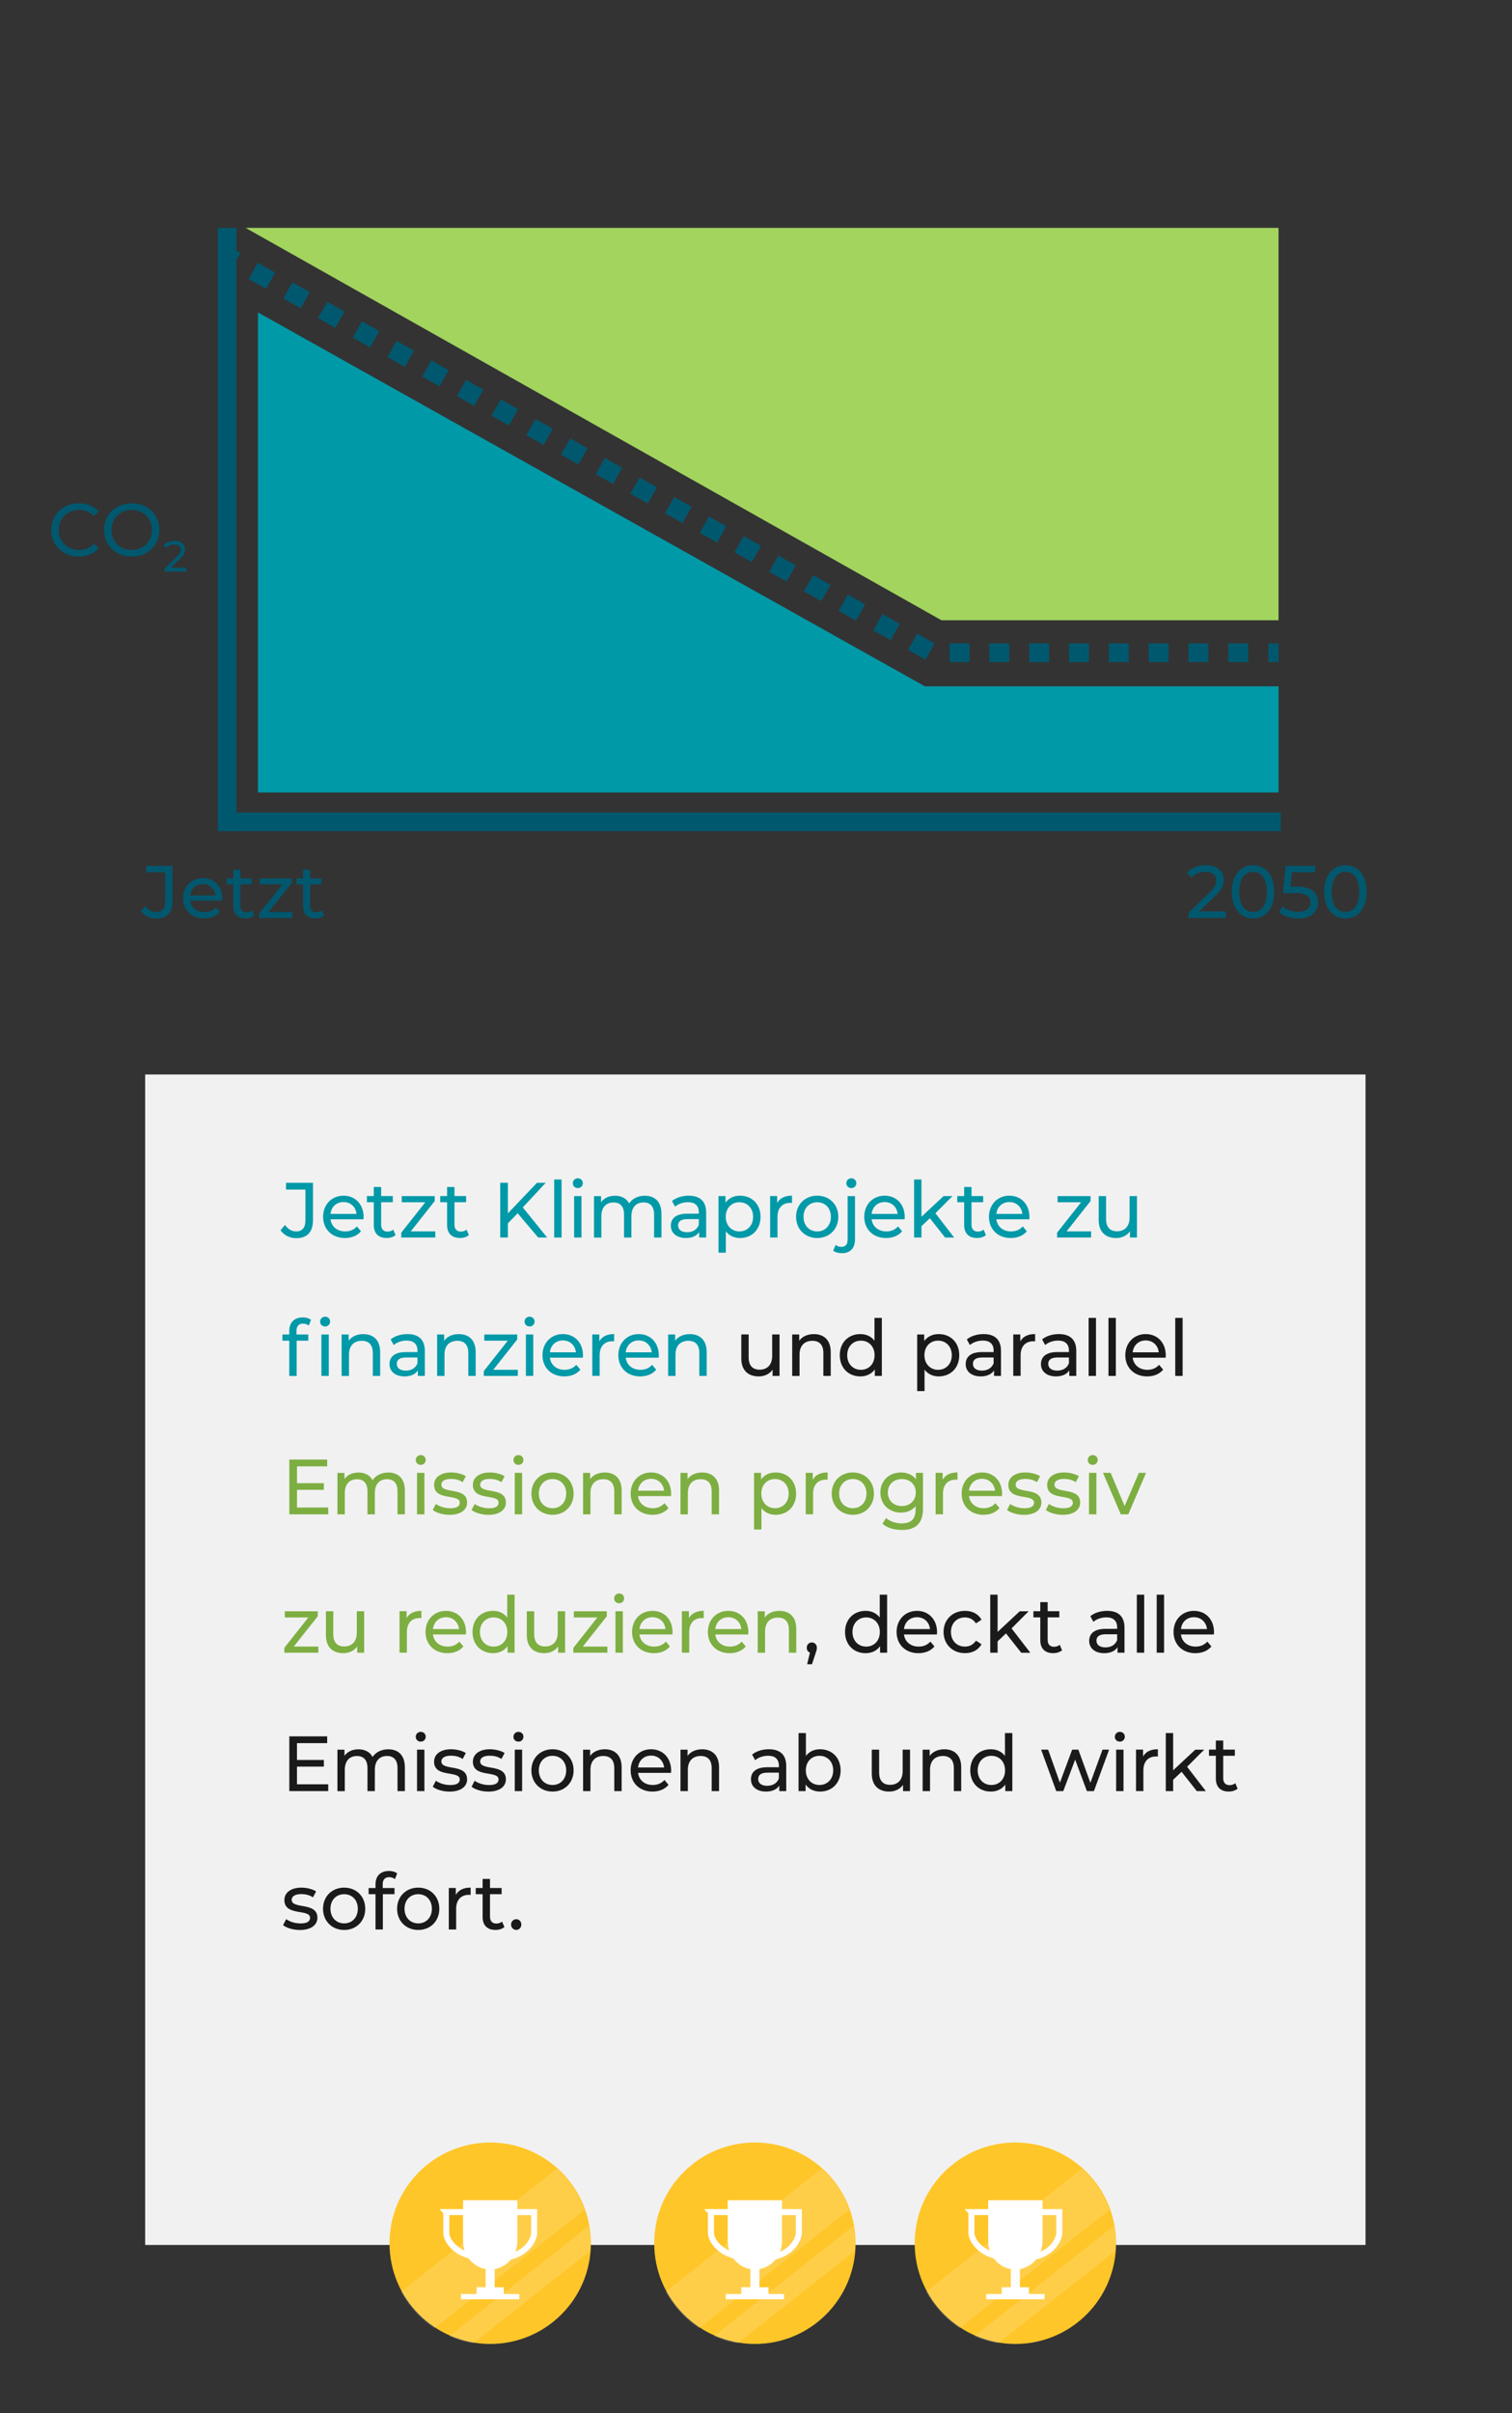 <?xml version="1.0" encoding="UTF-8"?>
<svg xmlns="http://www.w3.org/2000/svg" xmlns:xlink="http://www.w3.org/1999/xlink" id="a" viewBox="0 0 502.8 802.09">
  <rect x="0" y="0" width="502.8" height="802.09" fill="#333333" stroke="none"/>
  <defs>
    <style>.f{stroke-dasharray:0 0 6.62 6.62;}.f,.g,.h,.i,.j{fill:none;}.f,.h,.i{stroke:#00586f;}.f,.h,.i,.j,.k{stroke-miterlimit:10;}.f,.i{stroke-width:6.19px;}.g,.l,.m,.n,.o,.p,.q,.r,.s,.t{stroke-width:0px;}.h{stroke-width:6.19px;}.l{opacity:.15;}.l,.k,.r{fill:#fff;}.j{stroke-width:2px;}.j,.k{stroke:#fff;}.u{clip-path:url(#e);}.v{clip-path:url(#d);}.w{clip-path:url(#c);}.k{stroke-width:3px;}.m{fill:#a2d45e;}.n{fill:#1a1a1a;}.o{fill:#7dae41;}.p{fill:#0099a8;}.q{fill:#f1f1f1;}.s{fill:#ffc629;}.t{fill:#00586f;}</style>
    <clipPath id="c">
      <circle class="g" cx="162.82" cy="745.89" r="33.48"></circle>
    </clipPath>
    <clipPath id="d">
      <circle class="g" cx="250.84" cy="745.89" r="33.48"></circle>
    </clipPath>
    <clipPath id="e">
      <circle class="g" cx="337.46" cy="745.89" r="33.48"></circle>
    </clipPath>
  </defs>
  <g id="b">
    <rect class="q" x="48.27" y="357.15" width="405.82" height="389.07"></rect>
    <circle class="s" cx="163.01" cy="745.64" r="33.48"></circle>
    <path class="r" d="M153.98,731.34v13.63c0,5.19,4.04,9.39,9.03,9.39s9.03-4.21,9.03-9.39v-13.63h-18.07Z"></path>
    <rect class="r" x="153.32" y="762.52" width="19.37" height="1.75"></rect>
    <path class="j" d="M148.4,735.29h29.23v7.14s-.24,3.47-4.18,6.05-9.81,2.28-9.81,2.28c0,0-7.15,0-11.06-2.58-4.09-2.71-4.17-5.74-4.17-5.74v-7.14Z"></path>
    <g class="w">
      <rect class="l" x="128.78" y="740.22" width="69.44" height="16.4" transform="translate(-428.55 262.28) rotate(-38.29)"></rect>
      <rect class="l" x="137.32" y="759.57" width="69.44" height="6.79" transform="translate(-435.73 270.7) rotate(-38.29)"></rect>
    </g>
    <line class="k" x1="163.01" y1="752.21" x2="163.01" y2="761.27"></line>
    <line class="k" x1="158.48" y1="761.77" x2="167.54" y2="761.77"></line>
    <circle class="s" cx="251.03" cy="745.64" r="33.48"></circle>
    <path class="r" d="M241.99,731.34v13.63c0,5.19,4.04,9.39,9.03,9.39s9.03-4.21,9.03-9.39v-13.63h-18.07Z"></path>
    <rect class="r" x="241.34" y="762.52" width="19.37" height="1.75"></rect>
    <path class="j" d="M236.41,735.29h29.23v7.14s-.24,3.47-4.18,6.05-9.81,2.28-9.81,2.28c0,0-7.15,0-11.06-2.58-4.09-2.71-4.17-5.74-4.17-5.74v-7.14Z"></path>
    <g class="v">
      <rect class="l" x="216.8" y="740.22" width="69.44" height="16.4" transform="translate(-409.62 316.81) rotate(-38.29)"></rect>
      <rect class="l" x="225.34" y="759.57" width="69.44" height="6.79" transform="translate(-416.8 325.23) rotate(-38.29)"></rect>
    </g>
    <line class="k" x1="251.03" y1="752.21" x2="251.03" y2="761.27"></line>
    <line class="k" x1="246.5" y1="761.77" x2="255.56" y2="761.77"></line>
    <circle class="s" cx="337.65" cy="745.64" r="33.48"></circle>
    <path class="r" d="M328.61,731.34v13.63c0,5.19,4.04,9.39,9.03,9.39s9.03-4.21,9.03-9.39v-13.63h-18.07Z"></path>
    <rect class="r" x="327.96" y="762.52" width="19.37" height="1.75"></rect>
    <path class="j" d="M323.03,735.29h29.23v7.14s-.24,3.47-4.18,6.05-9.81,2.28-9.81,2.28c0,0-7.15,0-11.06-2.58-4.09-2.71-4.17-5.74-4.17-5.74v-7.14Z"></path>
    <g class="u">
      <rect class="l" x="303.42" y="740.22" width="69.44" height="16.4" transform="translate(-390.99 370.48) rotate(-38.29)"></rect>
      <rect class="l" x="311.96" y="759.57" width="69.44" height="6.79" transform="translate(-398.17 378.9) rotate(-38.29)"></rect>
    </g>
    <line class="k" x1="337.65" y1="752.21" x2="337.65" y2="761.27"></line>
    <line class="k" x1="333.12" y1="761.77" x2="342.18" y2="761.77"></line>
    <line class="h" x1="75.54" y1="75.77" x2="75.54" y2="276.26"></line>
    <line class="h" x1="425.91" y1="273.17" x2="76.05" y2="273.17"></line>
    <path class="t" d="M17.05,176.15c0-5.12,3.91-8.86,9.18-8.86,2.67,0,5,.92,6.58,2.7l-1.61,1.56c-1.34-1.41-2.97-2.05-4.88-2.05-3.91,0-6.81,2.82-6.81,6.66s2.9,6.66,6.81,6.66c1.91,0,3.54-.67,4.88-2.08l1.61,1.56c-1.58,1.78-3.91,2.72-6.61,2.72-5.25,0-9.16-3.74-9.16-8.86Z"></path>
    <path class="t" d="M34.58,176.15c0-5.07,3.91-8.86,9.23-8.86s9.18,3.76,9.18,8.86-3.91,8.86-9.18,8.86-9.23-3.79-9.23-8.86ZM50.52,176.15c0-3.84-2.87-6.66-6.71-6.66s-6.76,2.82-6.76,6.66,2.87,6.66,6.76,6.66,6.71-2.82,6.71-6.66Z"></path>
    <path class="t" d="M61.98,188.7v1.26h-7.26v-.98l4.11-3.97c1.07-1.04,1.27-1.67,1.27-2.31,0-1.04-.74-1.67-2.15-1.67-1.08,0-1.96.35-2.58,1.1l-.98-.85c.78-.97,2.12-1.53,3.7-1.53,2.11,0,3.46,1.08,3.46,2.81,0,.98-.29,1.86-1.66,3.18l-3.09,2.97h5.18Z"></path>
    <path class="t" d="M407.66,302.96v2.15h-12.45v-1.68l7.05-6.81c1.83-1.78,2.18-2.87,2.18-3.96,0-1.78-1.26-2.87-3.69-2.87-1.86,0-3.37.59-4.43,1.88l-1.68-1.46c1.34-1.66,3.64-2.62,6.34-2.62,3.61,0,5.94,1.86,5.94,4.83,0,1.68-.5,3.19-2.85,5.44l-5.3,5.1h8.89Z"></path>
    <path class="t" d="M409.62,296.45c0-5.64,3.02-8.86,7.08-8.86s7.05,3.22,7.05,8.86-3.02,8.86-7.05,8.86-7.08-3.22-7.08-8.86ZM421.28,296.45c0-4.43-1.88-6.66-4.58-6.66s-4.6,2.23-4.6,6.66,1.88,6.66,4.6,6.66,4.58-2.23,4.58-6.66Z"></path>
    <path class="t" d="M438.28,299.92c0,2.99-2.13,5.4-6.56,5.4-2.45,0-4.88-.79-6.36-2.1l1.14-1.96c1.16,1.09,3.09,1.86,5.2,1.86,2.62,0,4.11-1.21,4.11-3.09s-1.24-3.17-5.25-3.17h-3.94l.92-9.06h9.78v2.15h-7.7l-.47,4.75h1.93c5.17,0,7.2,2.15,7.2,5.22Z"></path>
    <path class="t" d="M440.34,296.45c0-5.64,3.02-8.86,7.08-8.86s7.05,3.22,7.05,8.86-3.02,8.86-7.05,8.86-7.08-3.22-7.08-8.86ZM452,296.45c0-4.43-1.88-6.66-4.58-6.66s-4.6,2.23-4.6,6.66,1.88,6.66,4.6,6.66,4.58-2.23,4.58-6.66Z"></path>
    <line class="i" x1="75.5" y1="85.17" x2="78.42" y2="86.81"></line>
    <polyline class="f" points="84.2 90.05 309.98 216.97 418.5 216.97"></polyline>
    <line class="i" x1="421.81" y1="216.97" x2="425.16" y2="216.97"></line>
    <polygon class="m" points="313.07 206.17 425.16 206.17 425.16 75.74 81.66 75.74 313.07 206.17"></polygon>
    <polygon class="p" points="425.16 228.14 307.57 228.14 85.79 103.85 85.79 263.42 425.16 263.42 425.16 228.14"></polygon>
    <path class="p" d="M93.3,408.93l1.48-1.77c.97,1.4,2.22,2.16,3.72,2.16,2.01,0,3.06-1.25,3.06-3.69v-10.22h-6.45v-2.26h8.97v12.35c0,4.06-1.94,6.06-5.58,6.06-2.12,0-4.05-.94-5.2-2.63Z"></path>
    <path class="p" d="M120.86,405.29h-10.96c.31,2.42,2.22,4.03,4.89,4.03,1.58,0,2.9-.55,3.9-1.66l1.35,1.61c-1.22,1.46-3.08,2.24-5.33,2.24-4.36,0-7.26-2.94-7.26-7.05s2.88-7.02,6.78-7.02,6.68,2.86,6.68,7.1c0,.21-.03.52-.05.75ZM109.9,403.5h8.66c-.25-2.31-1.96-3.95-4.33-3.95s-4.08,1.61-4.33,3.95Z"></path>
    <path class="p" d="M131.54,410.54c-.74.65-1.86.96-2.96.96-2.73,0-4.28-1.53-4.28-4.32v-7.57h-2.29v-2.05h2.29v-3.02h2.45v3.02h3.87v2.05h-3.87v7.46c0,1.48.76,2.31,2.11,2.31.71,0,1.4-.23,1.91-.65l.76,1.79Z"></path>
    <path class="p" d="M144.75,409.3v2.05h-11.31v-1.61l7.98-10.11h-7.82v-2.05h10.96v1.64l-7.98,10.09h8.18Z"></path>
    <path class="p" d="M155.92,410.54c-.74.65-1.86.96-2.96.96-2.73,0-4.28-1.53-4.28-4.32v-7.57h-2.29v-2.05h2.29v-3.02h2.45v3.02h3.87v2.05h-3.87v7.46c0,1.48.76,2.31,2.11,2.31.71,0,1.4-.23,1.91-.65l.76,1.79Z"></path>
    <path class="p" d="M172.15,403.26l-3.26,3.38v4.71h-2.55v-18.2h2.55v10.17l9.68-10.17h2.9l-7.62,8.19,8.1,10.01h-2.98l-6.83-8.09Z"></path>
    <path class="p" d="M184.29,392.06h2.45v19.29h-2.45v-19.29Z"></path>
    <path class="p" d="M190.49,393.3c0-.91.71-1.64,1.66-1.64s1.66.7,1.66,1.59c0,.94-.69,1.66-1.66,1.66s-1.66-.7-1.66-1.61ZM190.92,397.57h2.45v13.78h-2.45v-13.78Z"></path>
    <path class="p" d="M219.96,403.42v7.93h-2.45v-7.64c0-2.7-1.27-4.03-3.49-4.03-2.45,0-4.05,1.59-4.05,4.58v7.1h-2.45v-7.64c0-2.7-1.27-4.03-3.49-4.03-2.45,0-4.05,1.59-4.05,4.58v7.1h-2.45v-13.78h2.34v2.05c.97-1.4,2.62-2.18,4.66-2.18s3.8.83,4.69,2.55c1.02-1.56,2.91-2.55,5.2-2.55,3.29,0,5.53,1.92,5.53,5.98Z"></path>
    <path class="p" d="M234.82,403.03v8.32h-2.32v-1.82c-.82,1.25-2.32,1.98-4.43,1.98-3.06,0-4.99-1.66-4.99-4.06,0-2.21,1.4-4.03,5.43-4.03h3.87v-.49c0-2.11-1.2-3.33-3.62-3.33-1.61,0-3.24.57-4.28,1.48l-1.02-1.87c1.4-1.14,3.41-1.77,5.58-1.77,3.69,0,5.78,1.82,5.78,5.59ZM232.38,407.14v-1.92h-3.77c-2.42,0-3.11.96-3.11,2.13,0,1.38,1.12,2.24,2.98,2.24s3.29-.86,3.9-2.44Z"></path>
    <path class="p" d="M252.91,404.46c0,4.24-2.88,7.05-6.83,7.05-1.91,0-3.59-.75-4.71-2.24v7.12h-2.45v-18.82h2.34v2.18c1.1-1.53,2.83-2.31,4.82-2.31,3.95,0,6.83,2.81,6.83,7.02ZM250.44,404.46c0-2.91-1.96-4.84-4.56-4.84s-4.54,1.92-4.54,4.84,1.96,4.86,4.54,4.86,4.56-1.92,4.56-4.86Z"></path>
    <path class="p" d="M263.37,397.44v2.42c-.2-.03-.38-.03-.56-.03-2.62,0-4.26,1.64-4.26,4.65v6.86h-2.45v-13.78h2.34v2.31c.87-1.61,2.55-2.44,4.92-2.44Z"></path>
    <path class="p" d="M264.73,404.46c0-4.11,2.98-7.02,7.03-7.02s7.01,2.91,7.01,7.02-2.96,7.05-7.01,7.05-7.03-2.94-7.03-7.05ZM276.3,404.46c0-2.94-1.94-4.84-4.54-4.84s-4.56,1.9-4.56,4.84,1.96,4.86,4.56,4.86,4.54-1.92,4.54-4.86Z"></path>
    <path class="p" d="M277.08,415.72l.79-1.92c.48.42,1.2.65,1.99.65,1.3,0,2.01-.83,2.01-2.42v-14.46h2.45v14.4c0,2.81-1.53,4.58-4.31,4.58-1.12,0-2.24-.26-2.93-.83ZM281.44,393.3c0-.91.71-1.64,1.66-1.64s1.66.7,1.66,1.59c0,.94-.69,1.66-1.66,1.66s-1.66-.7-1.66-1.61Z"></path>
    <path class="p" d="M300.81,405.29h-10.96c.31,2.42,2.22,4.03,4.89,4.03,1.58,0,2.9-.55,3.9-1.66l1.35,1.61c-1.22,1.46-3.08,2.24-5.33,2.24-4.36,0-7.26-2.94-7.26-7.05s2.88-7.02,6.78-7.02,6.68,2.86,6.68,7.1c0,.21-.03.52-.05.75ZM289.85,403.5h8.66c-.25-2.31-1.96-3.95-4.33-3.95s-4.08,1.61-4.33,3.95Z"></path>
    <path class="p" d="M309.22,404.93l-2.8,2.65v3.77h-2.45v-19.29h2.45v12.38l7.36-6.86h2.96l-5.68,5.69,6.24,8.09h-3.01l-5.07-6.42Z"></path>
    <path class="p" d="M327.86,410.54c-.74.65-1.86.96-2.96.96-2.73,0-4.28-1.53-4.28-4.32v-7.57h-2.29v-2.05h2.29v-3.02h2.45v3.02h3.87v2.05h-3.87v7.46c0,1.48.76,2.31,2.11,2.31.71,0,1.4-.23,1.91-.65l.76,1.79Z"></path>
    <path class="p" d="M342.28,405.29h-10.96c.31,2.42,2.22,4.03,4.89,4.03,1.58,0,2.9-.55,3.9-1.66l1.35,1.61c-1.22,1.46-3.08,2.24-5.33,2.24-4.36,0-7.26-2.94-7.26-7.05s2.88-7.02,6.78-7.02,6.68,2.86,6.68,7.1c0,.21-.03.52-.05.75ZM331.32,403.5h8.66c-.25-2.31-1.96-3.95-4.33-3.95s-4.08,1.61-4.33,3.95Z"></path>
    <path class="p" d="M362.84,409.3v2.05h-11.31v-1.61l7.98-10.11h-7.82v-2.05h10.96v1.64l-7.98,10.09h8.18Z"></path>
    <path class="p" d="M378.08,397.57v13.78h-2.32v-2.08c-.99,1.43-2.68,2.24-4.59,2.24-3.49,0-5.81-1.95-5.81-6.01v-7.93h2.45v7.64c0,2.71,1.33,4.06,3.64,4.06,2.55,0,4.18-1.61,4.18-4.58v-7.12h2.45Z"></path>
    <path class="p" d="M100.67,437.9c1.04,0,2.06.26,2.75.81l-.74,1.9c-.51-.39-1.17-.65-1.89-.65-1.45,0-2.19.83-2.19,2.42v1.2h3.92v2.05h-3.87v11.73h-2.45v-11.73h-2.29v-2.05h2.29v-1.22c0-2.68,1.58-4.45,4.46-4.45ZM106.45,439.3c0-.91.71-1.64,1.66-1.64s1.66.7,1.66,1.59c0,.94-.69,1.66-1.66,1.66s-1.66-.7-1.66-1.61ZM106.88,443.57h2.45v13.78h-2.45v-13.78Z"></path>
    <path class="p" d="M126.42,449.42v7.93h-2.45v-7.64c0-2.7-1.32-4.03-3.64-4.03-2.6,0-4.28,1.59-4.28,4.58v7.1h-2.45v-13.78h2.34v2.08c.99-1.4,2.73-2.21,4.87-2.21,3.29,0,5.61,1.92,5.61,5.98Z"></path>
    <path class="p" d="M141.27,449.03v8.32h-2.32v-1.82c-.82,1.25-2.32,1.98-4.43,1.98-3.06,0-4.99-1.66-4.99-4.06,0-2.21,1.4-4.03,5.43-4.03h3.87v-.49c0-2.11-1.2-3.33-3.62-3.33-1.61,0-3.24.57-4.28,1.48l-1.02-1.87c1.4-1.14,3.41-1.77,5.58-1.77,3.69,0,5.78,1.82,5.78,5.59ZM138.83,453.14v-1.92h-3.77c-2.42,0-3.11.96-3.11,2.13,0,1.38,1.12,2.24,2.98,2.24s3.29-.86,3.9-2.44Z"></path>
    <path class="p" d="M158.18,449.42v7.93h-2.45v-7.64c0-2.7-1.32-4.03-3.64-4.03-2.6,0-4.28,1.59-4.28,4.58v7.1h-2.45v-13.78h2.34v2.08c.99-1.4,2.73-2.21,4.87-2.21,3.29,0,5.61,1.92,5.61,5.98Z"></path>
    <path class="p" d="M172.19,455.3v2.05h-11.31v-1.61l7.98-10.11h-7.82v-2.05h10.96v1.64l-7.98,10.09h8.18Z"></path>
    <path class="p" d="M174.44,439.3c0-.91.71-1.64,1.66-1.64s1.66.7,1.66,1.59c0,.94-.69,1.66-1.66,1.66s-1.66-.7-1.66-1.61ZM174.88,443.57h2.45v13.78h-2.45v-13.78Z"></path>
    <path class="p" d="M193.81,451.29h-10.96c.31,2.42,2.22,4.03,4.89,4.03,1.58,0,2.9-.55,3.9-1.66l1.35,1.61c-1.22,1.46-3.08,2.24-5.33,2.24-4.36,0-7.26-2.94-7.26-7.05s2.88-7.02,6.78-7.02,6.68,2.86,6.68,7.1c0,.21-.03.52-.05.75ZM182.86,449.5h8.66c-.25-2.31-1.96-3.95-4.33-3.95s-4.08,1.61-4.33,3.95Z"></path>
    <path class="p" d="M204.23,443.44v2.42c-.2-.03-.38-.03-.56-.03-2.62,0-4.26,1.64-4.26,4.65v6.86h-2.45v-13.78h2.34v2.31c.87-1.61,2.55-2.44,4.92-2.44Z"></path>
    <path class="p" d="M219.03,451.29h-10.96c.31,2.42,2.22,4.03,4.89,4.03,1.58,0,2.9-.55,3.9-1.66l1.35,1.61c-1.22,1.46-3.08,2.24-5.33,2.24-4.36,0-7.26-2.94-7.26-7.05s2.88-7.02,6.78-7.02,6.68,2.86,6.68,7.1c0,.21-.03.52-.05.75ZM208.07,449.5h8.66c-.25-2.31-1.96-3.95-4.33-3.95s-4.08,1.61-4.33,3.95Z"></path>
    <path class="p" d="M235,449.42v7.93h-2.45v-7.64c0-2.7-1.32-4.03-3.64-4.03-2.6,0-4.28,1.59-4.28,4.58v7.1h-2.45v-13.78h2.34v2.08c.99-1.4,2.73-2.21,4.87-2.21,3.29,0,5.61,1.92,5.61,5.98Z"></path>
    <path class="n" d="M259.23,443.57v13.78h-2.32v-2.08c-.99,1.43-2.68,2.24-4.59,2.24-3.49,0-5.81-1.95-5.81-6.01v-7.93h2.45v7.64c0,2.71,1.33,4.06,3.64,4.06,2.55,0,4.18-1.61,4.18-4.58v-7.12h2.45Z"></path>
    <path class="n" d="M276.25,449.42v7.93h-2.45v-7.64c0-2.7-1.32-4.03-3.64-4.03-2.6,0-4.28,1.59-4.28,4.58v7.1h-2.45v-13.78h2.34v2.08c.99-1.4,2.73-2.21,4.87-2.21,3.29,0,5.61,1.92,5.61,5.98Z"></path>
    <path class="n" d="M293.25,438.06v19.29h-2.34v-2.18c-1.1,1.56-2.83,2.34-4.82,2.34-3.95,0-6.83-2.83-6.83-7.05s2.88-7.02,6.83-7.02c1.91,0,3.59.73,4.71,2.21v-7.59h2.45ZM290.83,450.46c0-2.94-1.96-4.84-4.54-4.84s-4.56,1.9-4.56,4.84,1.96,4.86,4.56,4.86,4.54-1.92,4.54-4.86Z"></path>
    <path class="n" d="M318.99,450.46c0,4.24-2.88,7.05-6.83,7.05-1.91,0-3.59-.75-4.71-2.24v7.12h-2.45v-18.82h2.34v2.18c1.1-1.53,2.83-2.31,4.82-2.31,3.95,0,6.83,2.81,6.83,7.02ZM316.51,450.46c0-2.91-1.96-4.84-4.56-4.84s-4.54,1.92-4.54,4.84,1.96,4.86,4.54,4.86,4.56-1.92,4.56-4.86Z"></path>
    <path class="n" d="M332.87,449.03v8.32h-2.32v-1.82c-.82,1.25-2.32,1.98-4.43,1.98-3.06,0-4.99-1.66-4.99-4.06,0-2.21,1.4-4.03,5.43-4.03h3.87v-.49c0-2.11-1.2-3.33-3.62-3.33-1.61,0-3.24.57-4.28,1.48l-1.02-1.87c1.4-1.14,3.41-1.77,5.58-1.77,3.69,0,5.78,1.82,5.78,5.59ZM330.42,453.14v-1.92h-3.77c-2.42,0-3.11.96-3.11,2.13,0,1.38,1.12,2.24,2.98,2.24s3.29-.86,3.9-2.44Z"></path>
    <path class="n" d="M344.22,443.44v2.42c-.2-.03-.38-.03-.56-.03-2.62,0-4.26,1.64-4.26,4.65v6.86h-2.45v-13.78h2.34v2.31c.87-1.61,2.55-2.44,4.92-2.44Z"></path>
    <path class="n" d="M357.9,449.03v8.32h-2.32v-1.82c-.82,1.25-2.32,1.98-4.43,1.98-3.06,0-4.99-1.66-4.99-4.06,0-2.21,1.4-4.03,5.43-4.03h3.87v-.49c0-2.11-1.2-3.33-3.62-3.33-1.61,0-3.24.57-4.28,1.48l-1.02-1.87c1.4-1.14,3.41-1.77,5.58-1.77,3.69,0,5.78,1.82,5.78,5.59ZM355.46,453.14v-1.92h-3.77c-2.42,0-3.11.96-3.11,2.13,0,1.38,1.12,2.24,2.98,2.24s3.29-.86,3.9-2.44Z"></path>
    <path class="n" d="M362.01,438.06h2.45v19.29h-2.45v-19.29Z"></path>
    <path class="n" d="M368.61,438.06h2.45v19.29h-2.45v-19.29Z"></path>
    <path class="n" d="M387.62,451.29h-10.96c.31,2.42,2.22,4.03,4.89,4.03,1.58,0,2.9-.55,3.9-1.66l1.35,1.61c-1.22,1.46-3.08,2.24-5.33,2.24-4.36,0-7.26-2.94-7.26-7.05s2.88-7.02,6.78-7.02,6.68,2.86,6.68,7.1c0,.21-.03.52-.05.75ZM376.67,449.5h8.66c-.25-2.31-1.96-3.95-4.33-3.95s-4.08,1.61-4.33,3.95Z"></path>
    <path class="n" d="M390.82,438.06h2.45v19.29h-2.45v-19.29Z"></path>
    <path class="o" d="M109.15,501.09v2.26h-12.94v-18.2h12.59v2.26h-10.04v5.59h8.94v2.21h-8.94v5.88h10.4Z"></path>
    <path class="o" d="M134.64,495.42v7.93h-2.45v-7.64c0-2.7-1.27-4.03-3.49-4.03-2.45,0-4.05,1.59-4.05,4.58v7.1h-2.45v-7.64c0-2.7-1.27-4.03-3.49-4.03-2.45,0-4.05,1.59-4.05,4.58v7.1h-2.45v-13.78h2.34v2.05c.97-1.4,2.62-2.18,4.66-2.18s3.8.83,4.69,2.55c1.02-1.56,2.91-2.55,5.2-2.55,3.29,0,5.53,1.92,5.53,5.98Z"></path>
    <path class="o" d="M138.25,485.3c0-.91.71-1.64,1.66-1.64s1.66.7,1.66,1.59c0,.94-.69,1.66-1.66,1.66s-1.66-.7-1.66-1.61ZM138.68,489.57h2.45v13.78h-2.45v-13.78Z"></path>
    <path class="o" d="M143.92,501.89l1.02-1.98c1.15.83,2.98,1.43,4.74,1.43,2.27,0,3.21-.7,3.21-1.87,0-3.09-8.54-.42-8.54-5.9,0-2.47,2.17-4.13,5.63-4.13,1.76,0,3.75.47,4.92,1.25l-1.04,1.98c-1.22-.81-2.57-1.09-3.9-1.09-2.14,0-3.19.81-3.19,1.9,0,3.25,8.56.6,8.56,5.96,0,2.5-2.24,4.08-5.83,4.08-2.24,0-4.46-.7-5.58-1.61Z"></path>
    <path class="o" d="M156.82,501.89l1.02-1.98c1.15.83,2.98,1.43,4.74,1.43,2.27,0,3.21-.7,3.21-1.87,0-3.09-8.54-.42-8.54-5.9,0-2.47,2.17-4.13,5.63-4.13,1.76,0,3.75.47,4.92,1.25l-1.04,1.98c-1.22-.81-2.57-1.09-3.9-1.09-2.14,0-3.19.81-3.19,1.9,0,3.25,8.56.6,8.56,5.96,0,2.5-2.24,4.08-5.83,4.08-2.24,0-4.46-.7-5.58-1.61Z"></path>
    <path class="o" d="M170.74,485.3c0-.91.71-1.64,1.66-1.64s1.66.7,1.66,1.59c0,.94-.69,1.66-1.66,1.66s-1.66-.7-1.66-1.61ZM171.18,489.57h2.45v13.78h-2.45v-13.78Z"></path>
    <path class="o" d="M176.71,496.46c0-4.11,2.98-7.02,7.03-7.02s7.01,2.91,7.01,7.02-2.96,7.05-7.01,7.05-7.03-2.94-7.03-7.05ZM188.28,496.46c0-2.94-1.94-4.84-4.54-4.84s-4.56,1.9-4.56,4.84,1.96,4.86,4.56,4.86,4.54-1.92,4.54-4.86Z"></path>
    <path class="o" d="M206.72,495.42v7.93h-2.45v-7.64c0-2.7-1.32-4.03-3.64-4.03-2.6,0-4.28,1.59-4.28,4.58v7.1h-2.45v-13.78h2.34v2.08c.99-1.4,2.73-2.21,4.87-2.21,3.29,0,5.61,1.92,5.61,5.98Z"></path>
    <path class="o" d="M223.13,497.29h-10.96c.31,2.42,2.22,4.03,4.89,4.03,1.58,0,2.9-.55,3.9-1.66l1.35,1.61c-1.22,1.46-3.08,2.24-5.33,2.24-4.36,0-7.26-2.94-7.26-7.05s2.88-7.02,6.78-7.02,6.68,2.86,6.68,7.1c0,.21-.03.52-.05.75ZM212.18,495.5h8.66c-.25-2.31-1.96-3.95-4.33-3.95s-4.08,1.61-4.33,3.95Z"></path>
    <path class="o" d="M239.11,495.42v7.93h-2.45v-7.64c0-2.7-1.32-4.03-3.64-4.03-2.6,0-4.28,1.59-4.28,4.58v7.1h-2.45v-13.78h2.34v2.08c.99-1.4,2.73-2.21,4.87-2.21,3.29,0,5.61,1.92,5.61,5.98Z"></path>
    <path class="o" d="M264.74,496.46c0,4.24-2.88,7.05-6.83,7.05-1.91,0-3.59-.75-4.71-2.24v7.12h-2.45v-18.82h2.34v2.18c1.1-1.53,2.83-2.31,4.82-2.31,3.95,0,6.83,2.81,6.83,7.02ZM262.27,496.46c0-2.91-1.96-4.84-4.56-4.84s-4.54,1.92-4.54,4.84,1.96,4.86,4.54,4.86,4.56-1.92,4.56-4.86Z"></path>
    <path class="o" d="M275.21,489.44v2.42c-.2-.03-.38-.03-.56-.03-2.62,0-4.26,1.64-4.26,4.65v6.86h-2.45v-13.78h2.34v2.31c.87-1.61,2.55-2.44,4.92-2.44Z"></path>
    <path class="o" d="M276.57,496.46c0-4.11,2.98-7.02,7.03-7.02s7.01,2.91,7.01,7.02-2.96,7.05-7.01,7.05-7.03-2.94-7.03-7.05ZM288.14,496.46c0-2.94-1.94-4.84-4.54-4.84s-4.56,1.9-4.56,4.84,1.96,4.86,4.56,4.86,4.54-1.92,4.54-4.86Z"></path>
    <path class="o" d="M306.93,489.57v11.91c0,4.86-2.42,7.07-7.01,7.07-2.47,0-4.97-.7-6.45-2.05l1.17-1.92c1.25,1.09,3.21,1.79,5.2,1.79,3.19,0,4.64-1.51,4.64-4.63v-1.09c-1.17,1.43-2.93,2.13-4.87,2.13-3.9,0-6.85-2.7-6.85-6.68s2.96-6.66,6.85-6.66c2.01,0,3.85.75,4.99,2.26v-2.13h2.32ZM304.54,496.1c0-2.68-1.94-4.47-4.64-4.47s-4.66,1.79-4.66,4.47,1.94,4.5,4.66,4.5,4.64-1.85,4.64-4.5Z"></path>
    <path class="o" d="M318.4,489.44v2.42c-.2-.03-.38-.03-.56-.03-2.62,0-4.26,1.64-4.26,4.65v6.86h-2.45v-13.78h2.34v2.31c.87-1.61,2.55-2.44,4.92-2.44Z"></path>
    <path class="o" d="M333.19,497.29h-10.96c.31,2.42,2.22,4.03,4.89,4.03,1.58,0,2.9-.55,3.9-1.66l1.35,1.61c-1.22,1.46-3.08,2.24-5.33,2.24-4.36,0-7.26-2.94-7.26-7.05s2.88-7.02,6.78-7.02,6.68,2.86,6.68,7.1c0,.21-.03.52-.05.75ZM322.23,495.5h8.66c-.25-2.31-1.96-3.95-4.33-3.95s-4.08,1.61-4.33,3.95Z"></path>
    <path class="o" d="M334.89,501.89l1.02-1.98c1.15.83,2.98,1.43,4.74,1.43,2.27,0,3.21-.7,3.21-1.87,0-3.09-8.54-.42-8.54-5.9,0-2.47,2.17-4.13,5.63-4.13,1.76,0,3.75.47,4.92,1.25l-1.04,1.98c-1.22-.81-2.57-1.09-3.9-1.09-2.14,0-3.19.81-3.19,1.9,0,3.25,8.56.6,8.56,5.96,0,2.5-2.24,4.08-5.83,4.08-2.24,0-4.46-.7-5.58-1.61Z"></path>
    <path class="o" d="M347.79,501.89l1.02-1.98c1.15.83,2.98,1.43,4.74,1.43,2.27,0,3.21-.7,3.21-1.87,0-3.09-8.54-.42-8.54-5.9,0-2.47,2.17-4.13,5.63-4.13,1.76,0,3.75.47,4.92,1.25l-1.04,1.98c-1.22-.81-2.57-1.09-3.9-1.09-2.14,0-3.19.81-3.19,1.9,0,3.25,8.56.6,8.56,5.96,0,2.5-2.24,4.08-5.83,4.08-2.24,0-4.46-.7-5.58-1.61Z"></path>
    <path class="o" d="M361.71,485.3c0-.91.71-1.64,1.66-1.64s1.66.7,1.66,1.59c0,.94-.69,1.66-1.66,1.66s-1.66-.7-1.66-1.61ZM362.14,489.57h2.45v13.78h-2.45v-13.78Z"></path>
    <path class="o" d="M381.11,489.57l-5.91,13.78h-2.5l-5.91-13.78h2.55l4.64,11.05,4.74-11.05h2.4Z"></path>
    <path class="o" d="M105.86,547.3v2.05h-11.31v-1.61l7.98-10.11h-7.82v-2.05h10.96v1.64l-7.98,10.09h8.18Z"></path>
    <path class="o" d="M121.1,535.57v13.78h-2.32v-2.08c-.99,1.43-2.68,2.24-4.59,2.24-3.49,0-5.81-1.95-5.81-6.01v-7.93h2.45v7.64c0,2.71,1.33,4.06,3.64,4.06,2.55,0,4.18-1.61,4.18-4.58v-7.12h2.45Z"></path>
    <path class="o" d="M140.13,535.44v2.42c-.2-.03-.38-.03-.56-.03-2.62,0-4.26,1.64-4.26,4.65v6.86h-2.45v-13.78h2.34v2.31c.87-1.61,2.55-2.44,4.92-2.44Z"></path>
    <path class="o" d="M154.92,543.29h-10.96c.31,2.42,2.22,4.03,4.89,4.03,1.58,0,2.9-.55,3.9-1.66l1.35,1.61c-1.22,1.46-3.08,2.24-5.33,2.24-4.36,0-7.26-2.94-7.26-7.05s2.88-7.02,6.78-7.02,6.68,2.86,6.68,7.1c0,.21-.03.52-.05.75ZM143.97,541.5h8.66c-.25-2.31-1.96-3.95-4.33-3.95s-4.08,1.61-4.33,3.95Z"></path>
    <path class="o" d="M171.12,530.06v19.29h-2.34v-2.18c-1.1,1.56-2.83,2.34-4.82,2.34-3.95,0-6.83-2.83-6.83-7.05s2.88-7.02,6.83-7.02c1.91,0,3.59.73,4.71,2.21v-7.59h2.45ZM168.7,542.46c0-2.94-1.96-4.84-4.54-4.84s-4.56,1.9-4.56,4.84,1.96,4.86,4.56,4.86,4.54-1.92,4.54-4.86Z"></path>
    <path class="o" d="M187.91,535.57v13.78h-2.32v-2.08c-.99,1.43-2.68,2.24-4.59,2.24-3.49,0-5.81-1.95-5.81-6.01v-7.93h2.45v7.64c0,2.71,1.33,4.06,3.64,4.06,2.55,0,4.18-1.61,4.18-4.58v-7.12h2.45Z"></path>
    <path class="o" d="M201.98,547.3v2.05h-11.31v-1.61l7.98-10.11h-7.82v-2.05h10.96v1.64l-7.98,10.09h8.18Z"></path>
    <path class="o" d="M204.23,531.3c0-.91.71-1.64,1.66-1.64s1.66.7,1.66,1.59c0,.94-.69,1.66-1.66,1.66s-1.66-.7-1.66-1.61ZM204.67,535.57h2.45v13.78h-2.45v-13.78Z"></path>
    <path class="o" d="M223.6,543.29h-10.96c.31,2.42,2.22,4.03,4.89,4.03,1.58,0,2.9-.55,3.9-1.66l1.35,1.61c-1.22,1.46-3.08,2.24-5.33,2.24-4.36,0-7.26-2.94-7.26-7.05s2.88-7.02,6.78-7.02,6.68,2.86,6.68,7.1c0,.21-.03.52-.05.75ZM212.65,541.5h8.66c-.25-2.31-1.96-3.95-4.33-3.95s-4.08,1.61-4.33,3.95Z"></path>
    <path class="o" d="M234.02,535.44v2.42c-.2-.03-.38-.03-.56-.03-2.62,0-4.26,1.64-4.26,4.65v6.86h-2.45v-13.78h2.34v2.31c.87-1.61,2.55-2.44,4.92-2.44Z"></path>
    <path class="o" d="M248.81,543.29h-10.96c.31,2.42,2.22,4.03,4.89,4.03,1.58,0,2.9-.55,3.9-1.66l1.35,1.61c-1.22,1.46-3.08,2.24-5.33,2.24-4.36,0-7.26-2.94-7.26-7.05s2.88-7.02,6.78-7.02,6.68,2.86,6.68,7.1c0,.21-.03.52-.05.75ZM237.86,541.5h8.66c-.25-2.31-1.96-3.95-4.33-3.95s-4.08,1.61-4.33,3.95Z"></path>
    <path class="o" d="M264.79,541.42v7.93h-2.45v-7.64c0-2.7-1.32-4.03-3.64-4.03-2.6,0-4.28,1.59-4.28,4.58v7.1h-2.45v-13.78h2.34v2.08c.99-1.4,2.73-2.21,4.87-2.21,3.29,0,5.61,1.92,5.61,5.98Z"></path>
    <path class="n" d="M271.64,547.71c0,.52-.1.91-.43,1.87l-1.2,3.61h-1.61l.94-3.87c-.64-.23-1.07-.83-1.07-1.61,0-1.04.74-1.77,1.71-1.77s1.66.75,1.66,1.77Z"></path>
    <path class="n" d="M295,530.06v19.29h-2.34v-2.18c-1.1,1.56-2.83,2.34-4.82,2.34-3.95,0-6.83-2.83-6.83-7.05s2.88-7.02,6.83-7.02c1.91,0,3.59.73,4.71,2.21v-7.59h2.45ZM292.58,542.46c0-2.94-1.96-4.84-4.54-4.84s-4.56,1.9-4.56,4.84,1.96,4.86,4.56,4.86,4.54-1.92,4.54-4.86Z"></path>
    <path class="n" d="M311.56,543.29h-10.96c.31,2.42,2.22,4.03,4.89,4.03,1.58,0,2.9-.55,3.9-1.66l1.35,1.61c-1.22,1.46-3.08,2.24-5.33,2.24-4.36,0-7.26-2.94-7.26-7.05s2.88-7.02,6.78-7.02,6.68,2.86,6.68,7.1c0,.21-.03.52-.05.75ZM300.61,541.5h8.66c-.25-2.31-1.96-3.95-4.33-3.95s-4.08,1.61-4.33,3.95Z"></path>
    <path class="n" d="M313.77,542.46c0-4.11,2.98-7.02,7.13-7.02,2.42,0,4.43,1.01,5.5,2.94l-1.86,1.22c-.87-1.35-2.19-1.98-3.67-1.98-2.65,0-4.64,1.9-4.64,4.84s1.99,4.86,4.64,4.86c1.48,0,2.8-.62,3.67-1.98l1.86,1.2c-1.07,1.92-3.08,2.96-5.5,2.96-4.15,0-7.13-2.94-7.13-7.05Z"></path>
    <path class="n" d="M334.54,542.93l-2.8,2.65v3.77h-2.45v-19.29h2.45v12.38l7.36-6.86h2.96l-5.68,5.69,6.24,8.09h-3.01l-5.07-6.42Z"></path>
    <path class="n" d="M353.18,548.54c-.74.65-1.86.96-2.96.96-2.73,0-4.28-1.53-4.28-4.32v-7.57h-2.29v-2.05h2.29v-3.02h2.45v3.02h3.87v2.05h-3.87v7.46c0,1.48.76,2.31,2.11,2.31.71,0,1.4-.23,1.91-.65l.76,1.79Z"></path>
    <path class="n" d="M373.94,541.03v8.32h-2.32v-1.82c-.82,1.25-2.32,1.98-4.43,1.98-3.06,0-4.99-1.66-4.99-4.06,0-2.21,1.4-4.03,5.43-4.03h3.87v-.49c0-2.11-1.2-3.33-3.62-3.33-1.61,0-3.24.57-4.28,1.48l-1.02-1.87c1.4-1.14,3.41-1.77,5.58-1.77,3.69,0,5.78,1.82,5.78,5.59ZM371.5,545.14v-1.92h-3.77c-2.42,0-3.11.96-3.11,2.13,0,1.38,1.12,2.24,2.98,2.24s3.29-.86,3.9-2.44Z"></path>
    <path class="n" d="M378.04,530.06h2.45v19.29h-2.45v-19.29Z"></path>
    <path class="n" d="M384.65,530.06h2.45v19.29h-2.45v-19.29Z"></path>
    <path class="n" d="M403.66,543.29h-10.96c.31,2.42,2.22,4.03,4.89,4.03,1.58,0,2.9-.55,3.9-1.66l1.35,1.61c-1.22,1.46-3.08,2.24-5.33,2.24-4.36,0-7.26-2.94-7.26-7.05s2.88-7.02,6.78-7.02,6.68,2.86,6.68,7.1c0,.21-.03.52-.05.75ZM392.71,541.5h8.66c-.25-2.31-1.96-3.95-4.33-3.95s-4.08,1.61-4.33,3.95Z"></path>
    <path class="n" d="M109.15,593.09v2.26h-12.94v-18.2h12.59v2.26h-10.04v5.59h8.94v2.21h-8.94v5.88h10.4Z"></path>
    <path class="n" d="M134.64,587.42v7.93h-2.45v-7.64c0-2.7-1.27-4.03-3.49-4.03-2.45,0-4.05,1.59-4.05,4.58v7.1h-2.45v-7.64c0-2.7-1.27-4.03-3.49-4.03-2.45,0-4.05,1.59-4.05,4.58v7.1h-2.45v-13.78h2.34v2.05c.97-1.4,2.62-2.18,4.66-2.18s3.8.83,4.69,2.55c1.02-1.56,2.91-2.55,5.2-2.55,3.29,0,5.53,1.92,5.53,5.98Z"></path>
    <path class="n" d="M138.25,577.3c0-.91.71-1.64,1.66-1.64s1.66.7,1.66,1.59c0,.94-.69,1.66-1.66,1.66s-1.66-.7-1.66-1.61ZM138.68,581.57h2.45v13.78h-2.45v-13.78Z"></path>
    <path class="n" d="M143.92,593.89l1.02-1.98c1.15.83,2.98,1.43,4.74,1.43,2.27,0,3.21-.7,3.21-1.87,0-3.09-8.54-.42-8.54-5.9,0-2.47,2.17-4.13,5.63-4.13,1.76,0,3.75.47,4.92,1.25l-1.04,1.98c-1.22-.81-2.57-1.09-3.9-1.09-2.14,0-3.19.81-3.19,1.9,0,3.25,8.56.6,8.56,5.96,0,2.5-2.24,4.08-5.83,4.08-2.24,0-4.46-.7-5.58-1.61Z"></path>
    <path class="n" d="M156.82,593.89l1.02-1.98c1.15.83,2.98,1.43,4.74,1.43,2.27,0,3.21-.7,3.21-1.87,0-3.09-8.54-.42-8.54-5.9,0-2.47,2.17-4.13,5.63-4.13,1.76,0,3.75.47,4.92,1.25l-1.04,1.98c-1.22-.81-2.57-1.09-3.9-1.09-2.14,0-3.19.81-3.19,1.9,0,3.25,8.56.6,8.56,5.96,0,2.5-2.24,4.08-5.83,4.08-2.24,0-4.46-.7-5.58-1.61Z"></path>
    <path class="n" d="M170.74,577.3c0-.91.71-1.64,1.66-1.64s1.66.7,1.66,1.59c0,.94-.69,1.66-1.66,1.66s-1.66-.7-1.66-1.61ZM171.18,581.57h2.45v13.78h-2.45v-13.78Z"></path>
    <path class="n" d="M176.71,588.46c0-4.11,2.98-7.02,7.03-7.02s7.01,2.91,7.01,7.02-2.96,7.05-7.01,7.05-7.03-2.94-7.03-7.05ZM188.28,588.46c0-2.94-1.94-4.84-4.54-4.84s-4.56,1.9-4.56,4.84,1.96,4.86,4.56,4.86,4.54-1.92,4.54-4.86Z"></path>
    <path class="n" d="M206.72,587.42v7.93h-2.45v-7.64c0-2.7-1.32-4.03-3.64-4.03-2.6,0-4.28,1.59-4.28,4.58v7.1h-2.45v-13.78h2.34v2.08c.99-1.4,2.73-2.21,4.87-2.21,3.29,0,5.61,1.92,5.61,5.98Z"></path>
    <path class="n" d="M223.13,589.29h-10.96c.31,2.42,2.22,4.03,4.89,4.03,1.58,0,2.9-.55,3.9-1.66l1.35,1.61c-1.22,1.46-3.08,2.24-5.33,2.24-4.36,0-7.26-2.94-7.26-7.05s2.88-7.02,6.78-7.02,6.68,2.86,6.68,7.1c0,.21-.03.52-.05.75ZM212.18,587.5h8.66c-.25-2.31-1.96-3.95-4.33-3.95s-4.08,1.61-4.33,3.95Z"></path>
    <path class="n" d="M239.11,587.42v7.93h-2.45v-7.64c0-2.7-1.32-4.03-3.64-4.03-2.6,0-4.28,1.59-4.28,4.58v7.1h-2.45v-13.78h2.34v2.08c.99-1.4,2.73-2.21,4.87-2.21,3.29,0,5.61,1.92,5.61,5.98Z"></path>
    <path class="n" d="M261.46,587.03v8.32h-2.32v-1.82c-.82,1.25-2.32,1.98-4.43,1.98-3.06,0-4.99-1.66-4.99-4.06,0-2.21,1.4-4.03,5.43-4.03h3.87v-.49c0-2.11-1.2-3.33-3.62-3.33-1.61,0-3.24.57-4.28,1.48l-1.02-1.87c1.4-1.14,3.41-1.77,5.58-1.77,3.69,0,5.78,1.82,5.78,5.59ZM259.01,591.14v-1.92h-3.77c-2.42,0-3.11.96-3.11,2.13,0,1.38,1.12,2.24,2.98,2.24s3.29-.86,3.9-2.44Z"></path>
    <path class="n" d="M279.54,588.46c0,4.21-2.88,7.05-6.83,7.05-1.99,0-3.72-.78-4.82-2.34v2.18h-2.34v-19.29h2.45v7.59c1.12-1.48,2.8-2.21,4.71-2.21,3.95,0,6.83,2.81,6.83,7.02ZM277.07,588.46c0-2.94-1.96-4.84-4.56-4.84s-4.54,1.9-4.54,4.84,1.96,4.86,4.54,4.86,4.56-1.92,4.56-4.86Z"></path>
    <path class="n" d="M302.62,581.57v13.78h-2.32v-2.08c-.99,1.43-2.68,2.24-4.59,2.24-3.49,0-5.81-1.95-5.81-6.01v-7.93h2.45v7.64c0,2.71,1.33,4.06,3.64,4.06,2.55,0,4.18-1.61,4.18-4.58v-7.12h2.45Z"></path>
    <path class="n" d="M319.64,587.42v7.93h-2.45v-7.64c0-2.7-1.32-4.03-3.64-4.03-2.6,0-4.28,1.59-4.28,4.58v7.1h-2.45v-13.78h2.34v2.08c.99-1.4,2.73-2.21,4.87-2.21,3.29,0,5.61,1.92,5.61,5.98Z"></path>
    <path class="n" d="M336.64,576.06v19.29h-2.34v-2.18c-1.1,1.56-2.83,2.34-4.82,2.34-3.95,0-6.83-2.83-6.83-7.05s2.88-7.02,6.83-7.02c1.91,0,3.59.73,4.71,2.21v-7.59h2.45ZM334.22,588.46c0-2.94-1.96-4.84-4.54-4.84s-4.56,1.9-4.56,4.84,1.96,4.86,4.56,4.86,4.54-1.92,4.54-4.86Z"></path>
    <path class="n" d="M368.82,581.57l-5.05,13.78h-2.34l-3.9-10.45-3.95,10.45h-2.34l-5.02-13.78h2.32l3.92,10.97,4.08-10.97h2.06l4,11.02,4.03-11.02h2.19Z"></path>
    <path class="n" d="M370.73,577.3c0-.91.71-1.64,1.66-1.64s1.66.7,1.66,1.59c0,.94-.69,1.66-1.66,1.66s-1.66-.7-1.66-1.61ZM371.16,581.57h2.45v13.78h-2.45v-13.78Z"></path>
    <path class="n" d="M385.04,581.44v2.42c-.2-.03-.38-.03-.56-.03-2.62,0-4.26,1.64-4.26,4.65v6.86h-2.45v-13.78h2.34v2.31c.87-1.61,2.55-2.44,4.92-2.44Z"></path>
    <path class="n" d="M392.92,588.93l-2.8,2.65v3.77h-2.45v-19.29h2.45v12.38l7.36-6.86h2.96l-5.68,5.69,6.24,8.09h-3.01l-5.07-6.42Z"></path>
    <path class="n" d="M411.56,594.54c-.74.65-1.86.96-2.96.96-2.73,0-4.28-1.53-4.28-4.32v-7.57h-2.29v-2.05h2.29v-3.02h2.45v3.02h3.87v2.05h-3.87v7.46c0,1.48.76,2.31,2.11,2.31.71,0,1.4-.23,1.91-.65l.76,1.79Z"></path>
    <path class="n" d="M94.14,639.89l1.02-1.98c1.15.83,2.98,1.43,4.74,1.43,2.27,0,3.21-.7,3.21-1.87,0-3.09-8.54-.42-8.54-5.9,0-2.47,2.17-4.13,5.63-4.13,1.76,0,3.75.47,4.92,1.25l-1.04,1.98c-1.22-.81-2.57-1.09-3.9-1.09-2.14,0-3.19.81-3.19,1.9,0,3.25,8.56.6,8.56,5.96,0,2.5-2.24,4.08-5.84,4.08-2.24,0-4.46-.7-5.58-1.61Z"></path>
    <path class="n" d="M107.42,634.46c0-4.11,2.98-7.02,7.03-7.02s7.01,2.91,7.01,7.02-2.96,7.05-7.01,7.05-7.03-2.94-7.03-7.05ZM118.99,634.46c0-2.94-1.94-4.84-4.54-4.84s-4.56,1.9-4.56,4.84,1.96,4.86,4.56,4.86,4.54-1.92,4.54-4.86Z"></path>
    <path class="n" d="M127.27,626.37v1.2h3.92v2.05h-3.87v11.73h-2.45v-11.73h-2.29v-2.05h2.29v-1.22c0-2.68,1.58-4.45,4.46-4.45,1.04,0,2.06.26,2.75.81l-.74,1.9c-.51-.39-1.17-.65-1.89-.65-1.45,0-2.19.83-2.19,2.42Z"></path>
    <path class="n" d="M132.05,634.46c0-4.11,2.98-7.02,7.03-7.02s7.01,2.91,7.01,7.02-2.96,7.05-7.01,7.05-7.03-2.94-7.03-7.05ZM143.62,634.46c0-2.94-1.94-4.84-4.54-4.84s-4.56,1.9-4.56,4.84,1.96,4.86,4.56,4.86,4.54-1.92,4.54-4.86Z"></path>
    <path class="n" d="M156.51,627.44v2.42c-.2-.03-.38-.03-.56-.03-2.62,0-4.26,1.64-4.26,4.65v6.86h-2.45v-13.78h2.34v2.31c.87-1.61,2.55-2.44,4.92-2.44Z"></path>
    <path class="n" d="M167.73,640.54c-.74.65-1.86.96-2.96.96-2.73,0-4.28-1.53-4.28-4.32v-7.57h-2.29v-2.05h2.29v-3.02h2.45v3.02h3.87v2.05h-3.87v7.46c0,1.48.76,2.31,2.11,2.31.71,0,1.4-.23,1.91-.65l.76,1.79Z"></path>
    <path class="n" d="M169.95,639.71c0-1.04.79-1.77,1.73-1.77s1.68.73,1.68,1.77-.76,1.79-1.68,1.79-1.73-.75-1.73-1.79Z"></path>
    <path class="t" d="M46.9,302.81l1.44-1.68c.94,1.34,2.15,2.05,3.61,2.05,1.96,0,2.97-1.19,2.97-3.51v-9.73h-6.26v-2.15h8.71v11.76c0,3.86-1.88,5.77-5.42,5.77-2.05,0-3.94-.89-5.05-2.5Z"></path>
    <path class="t" d="M73.88,299.35h-10.64c.3,2.3,2.15,3.84,4.75,3.84,1.53,0,2.82-.52,3.79-1.58l1.31,1.53c-1.19,1.39-3,2.13-5.17,2.13-4.23,0-7.05-2.8-7.05-6.71s2.8-6.68,6.58-6.68,6.48,2.72,6.48,6.76c0,.2-.02.5-.05.72ZM63.23,297.64h8.42c-.25-2.2-1.91-3.76-4.21-3.76s-3.96,1.53-4.21,3.76Z"></path>
    <path class="t" d="M84.6,304.35c-.72.62-1.81.92-2.87.92-2.65,0-4.16-1.46-4.16-4.11v-7.2h-2.23v-1.96h2.23v-2.87h2.38v2.87h3.76v1.96h-3.76v7.1c0,1.41.74,2.2,2.05,2.2.69,0,1.36-.22,1.86-.62l.74,1.71Z"></path>
    <path class="t" d="M97.2,303.16v1.96h-10.99v-1.53l7.75-9.63h-7.6v-1.96h10.64v1.56l-7.75,9.6h7.94Z"></path>
    <path class="t" d="M107.79,304.35c-.72.62-1.81.92-2.87.92-2.65,0-4.16-1.46-4.16-4.11v-7.2h-2.23v-1.96h2.23v-2.87h2.38v2.87h3.76v1.96h-3.76v7.1c0,1.41.74,2.2,2.05,2.2.69,0,1.36-.22,1.86-.62l.74,1.71Z"></path>
  </g>
</svg>
